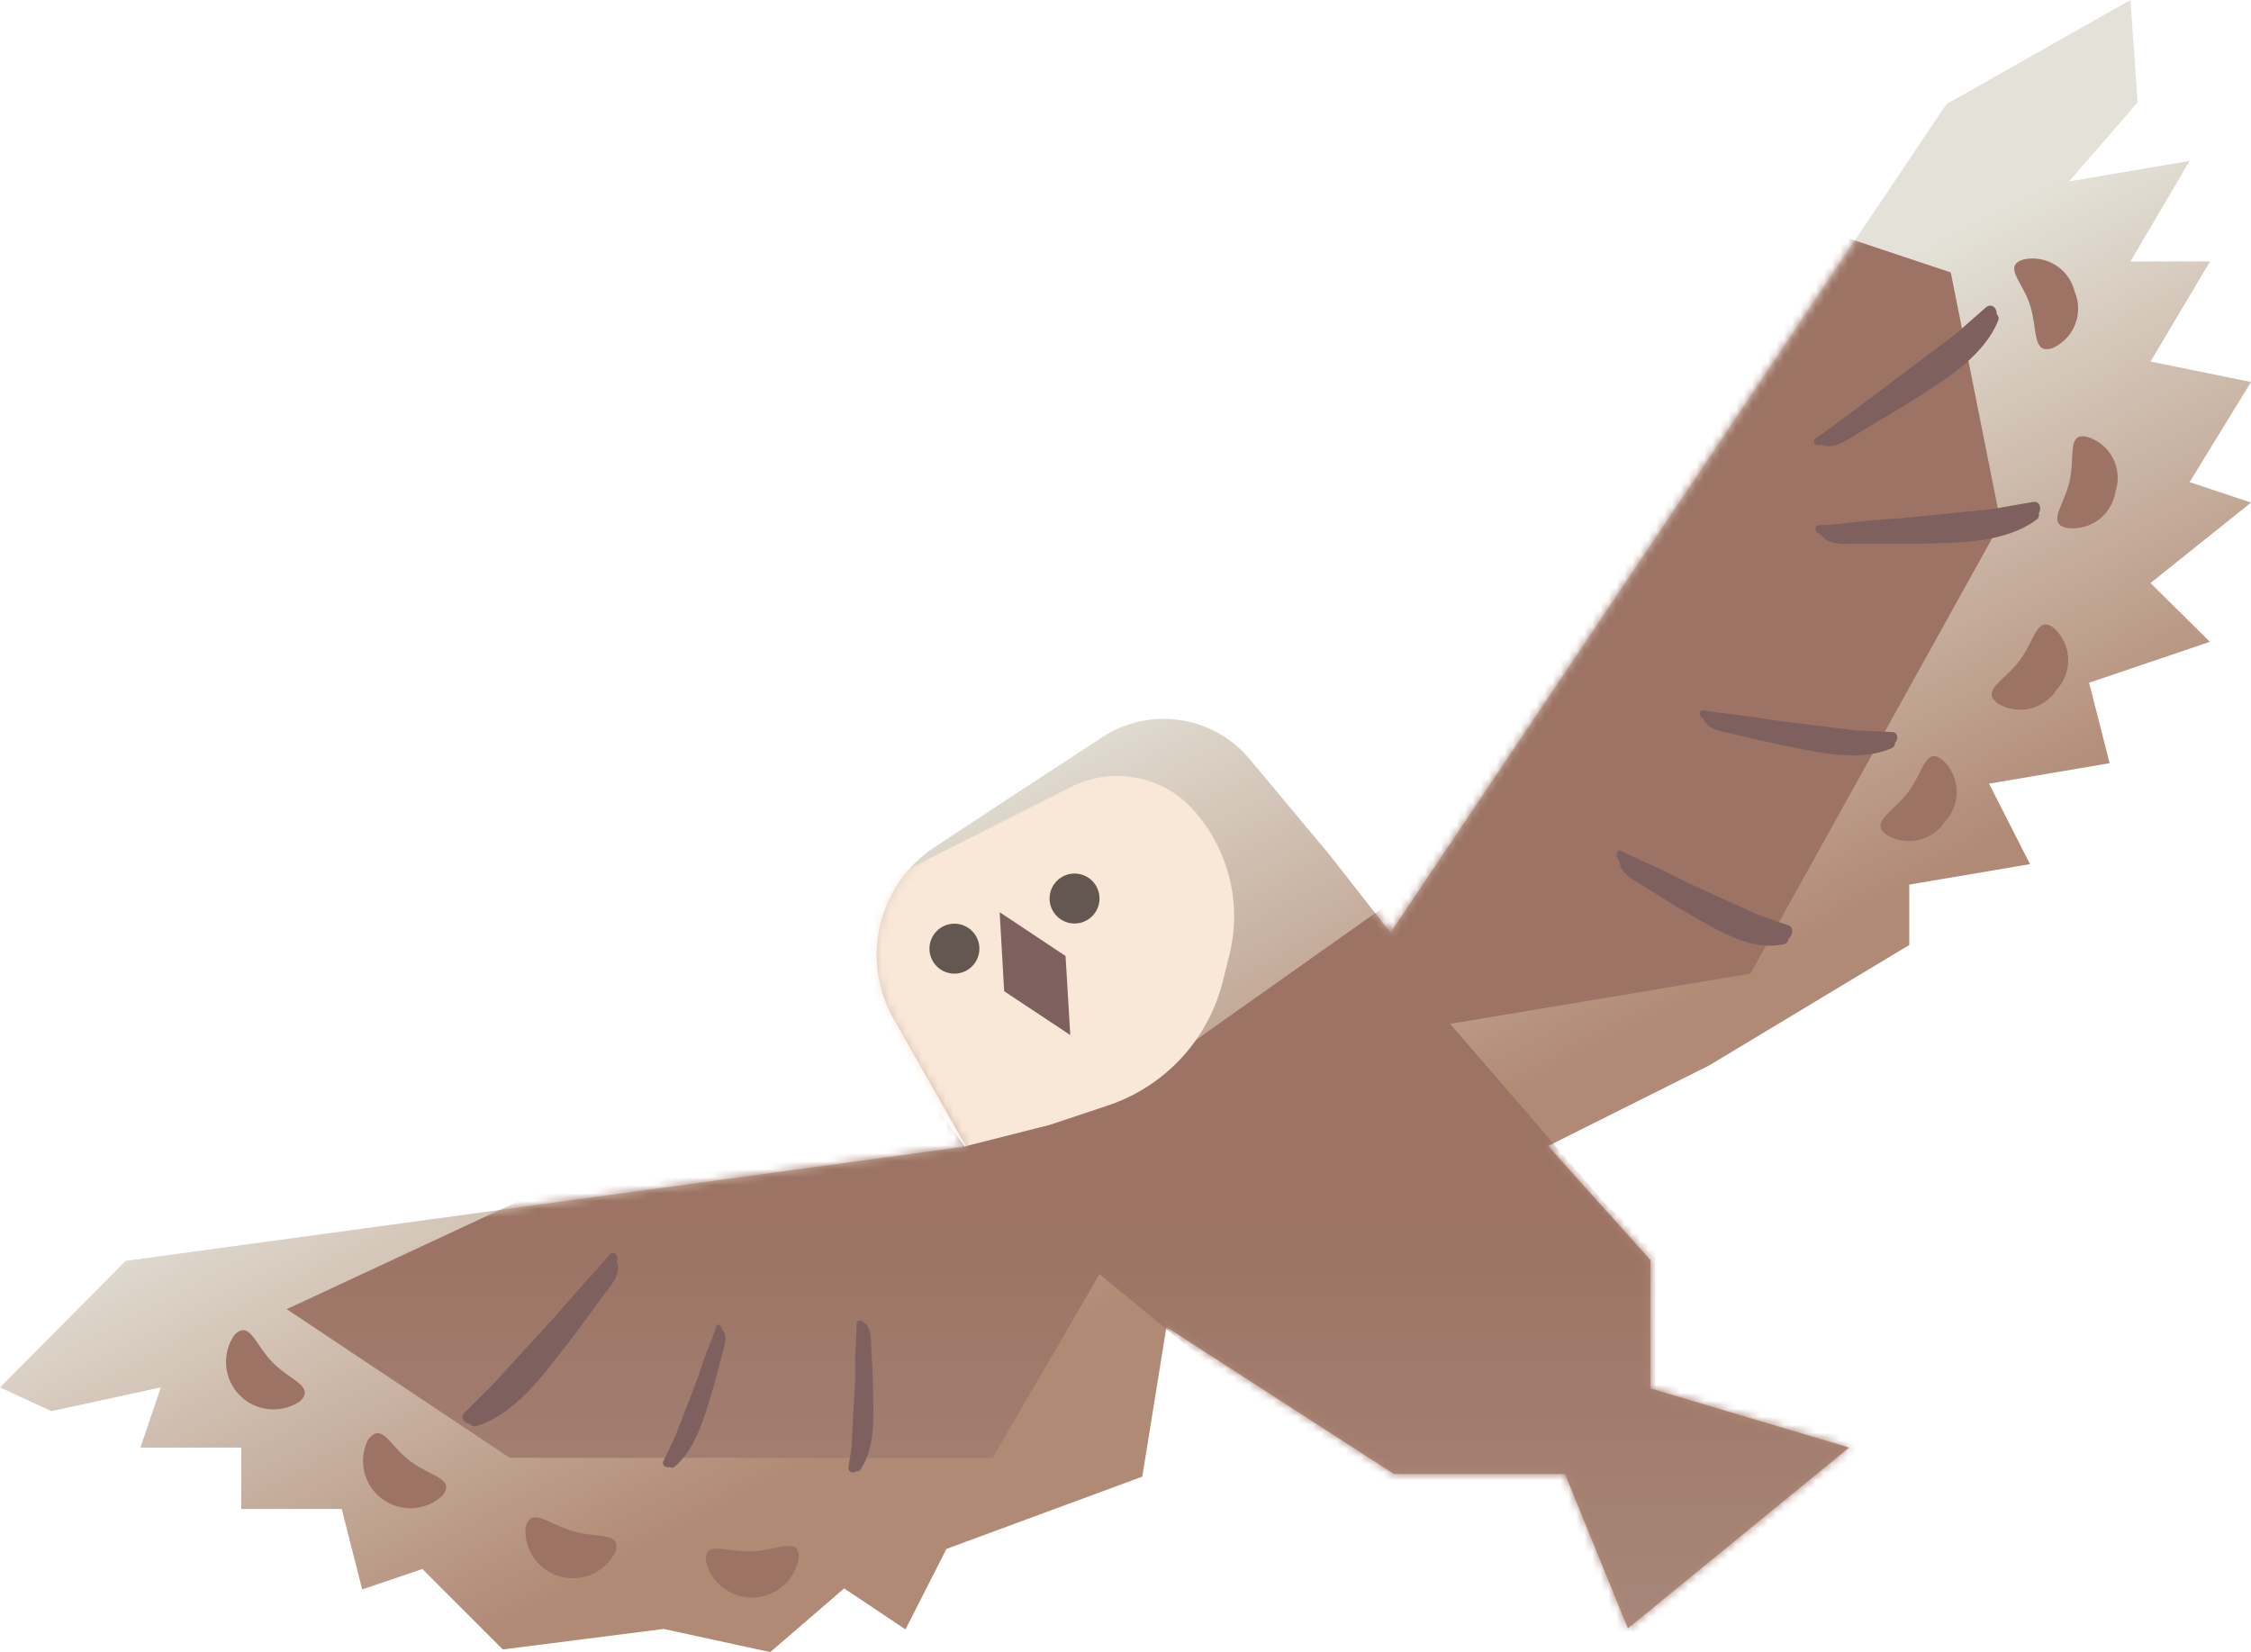 <svg width="282" height="207" viewBox="0 0 282 207" fill="none" xmlns="http://www.w3.org/2000/svg">
<path d="M269.413 73.053L282 62.972L274.309 60.407L282 47.864L269.413 45.299L276.873 32.756H266.9L274.309 20.161L259.209 22.726L267.797 12.825L266.9 0L243.827 13.056L174.199 116.864L166.508 107.04L156.638 95.215C154.449 92.537 151.349 90.763 147.933 90.233C144.517 89.703 141.025 90.454 138.129 92.342C131.591 96.6 123.26 102.064 117.081 106.142C113.656 108.408 111.221 111.893 110.269 115.889C109.317 119.885 109.919 124.094 111.954 127.663L121.029 143.643L15.741 157.982L0 173.834L6.435 176.809L20.15 173.834L17.587 181.375H30.225V189.07H42.813L45.376 199.151L52.913 196.586L62.989 206.667L83.139 204.101L96.495 207L105.75 199.023L113.441 204.153L118.568 194.072L143.102 185.017L146.127 166.267L174.635 184.684H196.067L203.937 204.025L231.65 181.375L206.757 173.962V157.879L193.939 143.592L214.089 133.511L239.187 118.403V110.836L254.313 108.271L249.185 98.19L264.285 95.625L261.722 85.545L276.847 80.415L269.413 73.053Z" fill="url(#paint0_linear_573_48588)"/>
<mask id="mask0_573_48588" style="mask-type:luminance" maskUnits="userSpaceOnUse" x="0" y="-1" width="282" height="208">
<path d="M269.413 73.051L282 62.97L274.309 60.405L282 47.862L269.413 45.297L276.873 32.754H266.9L274.309 20.16L259.209 22.725L267.797 12.824L266.9 -0.002L243.827 13.054L174.199 116.862L166.508 107.038L156.638 95.213C154.449 92.536 151.349 90.761 147.933 90.231C144.517 89.701 141.025 90.452 138.129 92.34C131.591 96.598 123.26 102.062 117.081 106.14C113.656 108.407 111.221 111.891 110.269 115.887C109.317 119.884 109.919 124.093 111.954 127.661L121.029 143.641L15.741 157.98L0 173.832L6.435 176.808L20.15 173.832L17.587 181.373H30.225V189.069H42.813L45.376 199.149L52.913 196.584L62.989 206.665L83.139 204.1L96.495 206.998L105.75 199.021L113.441 204.151L118.568 194.07L143.102 185.016L146.127 166.265L174.635 184.682H196.067L203.937 204.023L231.65 181.373L206.757 173.96V157.877L193.939 143.59L214.089 133.509L239.187 118.401V110.834L254.313 108.269L249.185 98.189L264.285 95.624L261.722 85.543L276.847 80.413L269.413 73.051Z" fill="white"/>
</mask>
<g mask="url(#mask0_573_48588)">
<path d="M250.646 65.511L244.391 34.14L225.574 27.856L173.737 113.375L143.563 134.741L126.848 136.127L112.672 128.278L35.916 164.034L63.86 182.657H124.362L137.744 159.648L208.372 217.721L236.675 181.374L201.425 151.158L181.659 128.278L219.293 121.993L250.646 65.511Z" fill="url(#paint1_linear_573_48588)"/>
<path d="M227.908 65.793C230.061 65.793 232.24 65.357 234.419 65.203L238.265 64.921L249.545 63.792L254.672 62.895C255.518 62.715 255.826 63.715 255.415 64.305C255.458 64.442 255.459 64.588 255.418 64.725C255.377 64.862 255.295 64.984 255.185 65.075C251.083 68.127 245.187 67.999 240.316 68.127C237.752 68.127 235.188 68.127 232.779 68.127C231.266 68.127 229.01 68.409 228.087 66.922C227.318 66.819 227.215 65.819 227.908 65.793Z" fill="#7E605E"/>
<path d="M227.472 54.914C229.292 53.708 230.959 52.349 232.753 51.066L235.855 48.732L244.93 41.909L248.776 38.523C249.442 37.959 250.186 38.523 250.135 39.344C250.246 39.439 250.325 39.567 250.362 39.709C250.399 39.851 250.391 40.001 250.34 40.139C248.417 44.859 243.29 47.834 239.214 50.399C237.086 51.759 234.932 52.964 232.753 54.298C231.471 55.068 229.677 56.453 228.113 55.683C227.498 56.093 226.908 55.298 227.472 54.914Z" fill="#7E605E"/>
<path d="M76.397 157.161C75.038 158.854 73.474 160.393 72.064 162.06L69.501 164.984C66.937 167.789 64.373 170.593 61.81 173.398L58.195 176.989C57.554 177.579 58.195 178.4 58.887 178.4C58.969 178.522 59.087 178.616 59.226 178.667C59.364 178.718 59.515 178.723 59.656 178.682C64.502 177.22 67.963 172.397 70.936 168.575C72.5 166.6 73.936 164.548 75.423 162.522C76.32 161.291 77.986 159.649 77.269 158.033C77.576 157.315 76.91 156.622 76.397 157.161Z" fill="#7E605E"/>
<path d="M89.727 166.214C89.291 167.599 88.676 168.958 88.189 170.344L87.317 172.909L84.6 179.937C84.113 180.989 83.626 182.015 83.113 183.066C82.857 183.605 83.446 183.964 83.908 183.81C83.994 183.86 84.091 183.886 84.19 183.886C84.289 183.886 84.386 183.86 84.472 183.81C87.035 181.707 88.163 177.834 89.112 174.679C89.599 173.063 90.009 171.421 90.445 169.779C90.701 168.805 91.291 167.368 90.445 166.522C90.471 166.009 89.727 165.752 89.727 166.214Z" fill="#7E605E"/>
<path d="M107.314 165.828C107.314 167.29 107.16 168.752 107.134 170.214V172.779C107.006 175.344 106.852 177.91 106.724 180.475C106.724 181.603 106.442 182.732 106.288 183.886C106.288 184.476 106.878 184.63 107.263 184.348C107.356 184.372 107.455 184.368 107.546 184.336C107.638 184.304 107.717 184.246 107.775 184.168C109.698 181.321 109.442 177.32 109.365 173.908C109.365 172.215 109.211 170.522 109.134 168.778C109.134 167.752 109.134 166.213 108.16 165.649C107.98 165.392 107.314 165.341 107.314 165.828Z" fill="#7E605E"/>
<path d="M213.501 89.005C215.373 89.364 217.296 89.492 219.218 89.774L222.577 90.287L232.524 91.518L237.036 91.724C237.805 91.724 237.856 92.647 237.395 93.083C237.401 93.213 237.371 93.342 237.307 93.455C237.244 93.569 237.15 93.662 237.036 93.724C232.934 95.52 227.858 94.289 223.653 93.442C221.474 93.006 219.347 92.468 217.167 91.98C215.886 91.672 213.886 91.467 213.373 90.031C212.784 89.774 212.784 88.902 213.501 89.005Z" fill="#7E605E"/>
<path d="M203.092 106.606C204.758 107.504 206.476 108.171 208.219 108.992L211.167 110.479L219.986 114.507C221.345 114.994 222.55 115.481 224.062 115.943C224.754 116.2 224.601 117.251 224.062 117.61C224.058 117.754 224.012 117.894 223.93 118.012C223.848 118.131 223.734 118.223 223.601 118.277C219.448 119.303 215.115 116.507 211.449 114.43C209.578 113.352 207.732 112.172 205.886 111.018C204.758 110.326 202.989 109.556 202.835 107.761C202.297 107.324 202.528 106.324 203.092 106.606Z" fill="#7E605E"/>
<path d="M258.928 66.155C260.344 66.346 261.778 65.971 262.92 65.112C264.062 64.252 264.82 62.978 265.029 61.564C265.255 60.884 265.343 60.165 265.286 59.451C265.23 58.736 265.031 58.041 264.701 57.405C264.371 56.769 263.917 56.205 263.366 55.747C262.815 55.29 262.177 54.947 261.492 54.741C258.928 54.151 259.979 57.075 259.287 60.23C258.595 63.385 256.364 65.565 258.928 66.155Z" fill="#9C7364"/>
<path d="M46.147 180.323C45.502 181.564 45.318 182.993 45.625 184.357C45.932 185.722 46.712 186.933 47.826 187.778C48.94 188.622 50.317 189.045 51.712 188.972C53.108 188.898 54.433 188.334 55.453 187.377C57.068 185.248 53.966 185.017 51.377 183.068C48.787 181.118 47.89 178.168 46.147 180.323Z" fill="#9C7364"/>
<path d="M29.381 167.243C28.588 168.382 28.218 169.763 28.335 171.147C28.452 172.53 29.05 173.829 30.023 174.819C30.997 175.808 32.286 176.426 33.667 176.565C35.047 176.704 36.433 176.355 37.584 175.579C39.507 173.707 36.431 173.014 34.175 170.731C31.919 168.448 31.303 165.37 29.381 167.243Z" fill="#9C7364"/>
<path d="M65.835 191.379C65.737 192.757 66.121 194.127 66.923 195.253C67.724 196.378 68.892 197.19 70.227 197.548C71.561 197.906 72.978 197.788 74.235 197.215C75.492 196.641 76.51 195.648 77.115 194.406C77.832 191.84 74.859 192.79 71.731 191.84C68.603 190.891 66.527 188.762 65.835 191.379Z" fill="#9C7364"/>
<path d="M88.419 195.609C88.743 196.951 89.522 198.14 90.625 198.97C91.727 199.801 93.084 200.222 94.463 200.161C95.842 200.1 97.156 199.562 98.182 198.638C99.207 197.714 99.88 196.462 100.084 195.096C100.084 192.531 97.52 194.224 94.213 194.378C90.906 194.532 88.291 192.916 88.419 195.609Z" fill="#9C7364"/>
<path d="M257.159 43.606C258.454 43.022 259.467 41.952 259.98 40.628C260.493 39.303 260.465 37.83 259.903 36.526C259.568 35.143 258.702 33.948 257.493 33.199C256.284 32.45 254.829 32.208 253.442 32.525C250.879 33.371 253.442 35.321 254.365 38.373C255.288 41.425 254.596 44.452 257.159 43.606Z" fill="#9C7364"/>
<path d="M250.263 88.135C251.48 88.873 252.938 89.104 254.323 88.778C255.709 88.451 256.911 87.594 257.672 86.391C258.157 85.864 258.534 85.246 258.779 84.573C259.024 83.9 259.133 83.184 259.1 82.469C259.066 81.753 258.891 81.05 258.584 80.403C258.278 79.755 257.845 79.175 257.313 78.696C255.159 77.054 254.954 80.184 253.006 82.774C251.057 85.365 248.109 86.494 250.263 88.135Z" fill="#9C7364"/>
<path d="M236.342 104.602C237.55 105.333 238.996 105.563 240.37 105.241C241.745 104.92 242.94 104.074 243.7 102.884C244.187 102.357 244.564 101.738 244.809 101.064C245.054 100.389 245.162 99.672 245.126 98.955C245.09 98.239 244.912 97.536 244.601 96.889C244.29 96.242 243.853 95.664 243.315 95.189C241.187 93.573 240.982 96.677 239.059 99.242C237.137 101.807 234.189 102.987 236.342 104.602Z" fill="#9C7364"/>
<path d="M154 119.71L153.231 122.788C152.356 126.419 150.572 129.767 148.047 132.518C145.522 135.269 142.339 137.331 138.798 138.511L131.491 140.948L120.852 143.642L100.138 115.785L134.183 98.599C136.712 97.321 139.594 96.916 142.377 97.45C145.16 97.984 147.688 99.425 149.565 101.549C151.73 103.984 153.266 106.912 154.039 110.078C154.812 113.243 154.799 116.55 154 119.71Z" fill="#F9E7D7"/>
<path d="M134.617 115.71C132.889 115.71 131.489 114.309 131.489 112.581C131.489 110.852 132.889 109.451 134.617 109.451C136.344 109.451 137.744 110.852 137.744 112.581C137.744 114.309 136.344 115.71 134.617 115.71Z" fill="#625751"/>
<path d="M119.568 121.993C117.84 121.993 116.44 120.592 116.44 118.864C116.44 117.136 117.84 115.734 119.568 115.734C121.295 115.734 122.695 117.136 122.695 118.864C122.695 120.592 121.295 121.993 119.568 121.993Z" fill="#625751"/>
<path d="M125.236 114.295L133.49 119.784L134.08 129.686L125.8 124.196L125.236 114.295Z" fill="#7E605E"/>
</g>
<defs>
<linearGradient id="paint0_linear_573_48588" x1="185.941" y1="186.813" x2="104.218" y2="31.433" gradientUnits="userSpaceOnUse">
<stop offset="0.24" stop-color="#B18A75"/>
<stop offset="0.64" stop-color="#E4E2D8"/>
</linearGradient>
<linearGradient id="paint1_linear_573_48588" x1="143.281" y1="217.721" x2="143.281" y2="27.856" gradientUnits="userSpaceOnUse">
<stop stop-color="#A98C7F"/>
<stop offset="0.34" stop-color="#9C7364"/>
</linearGradient>
</defs>
</svg>
